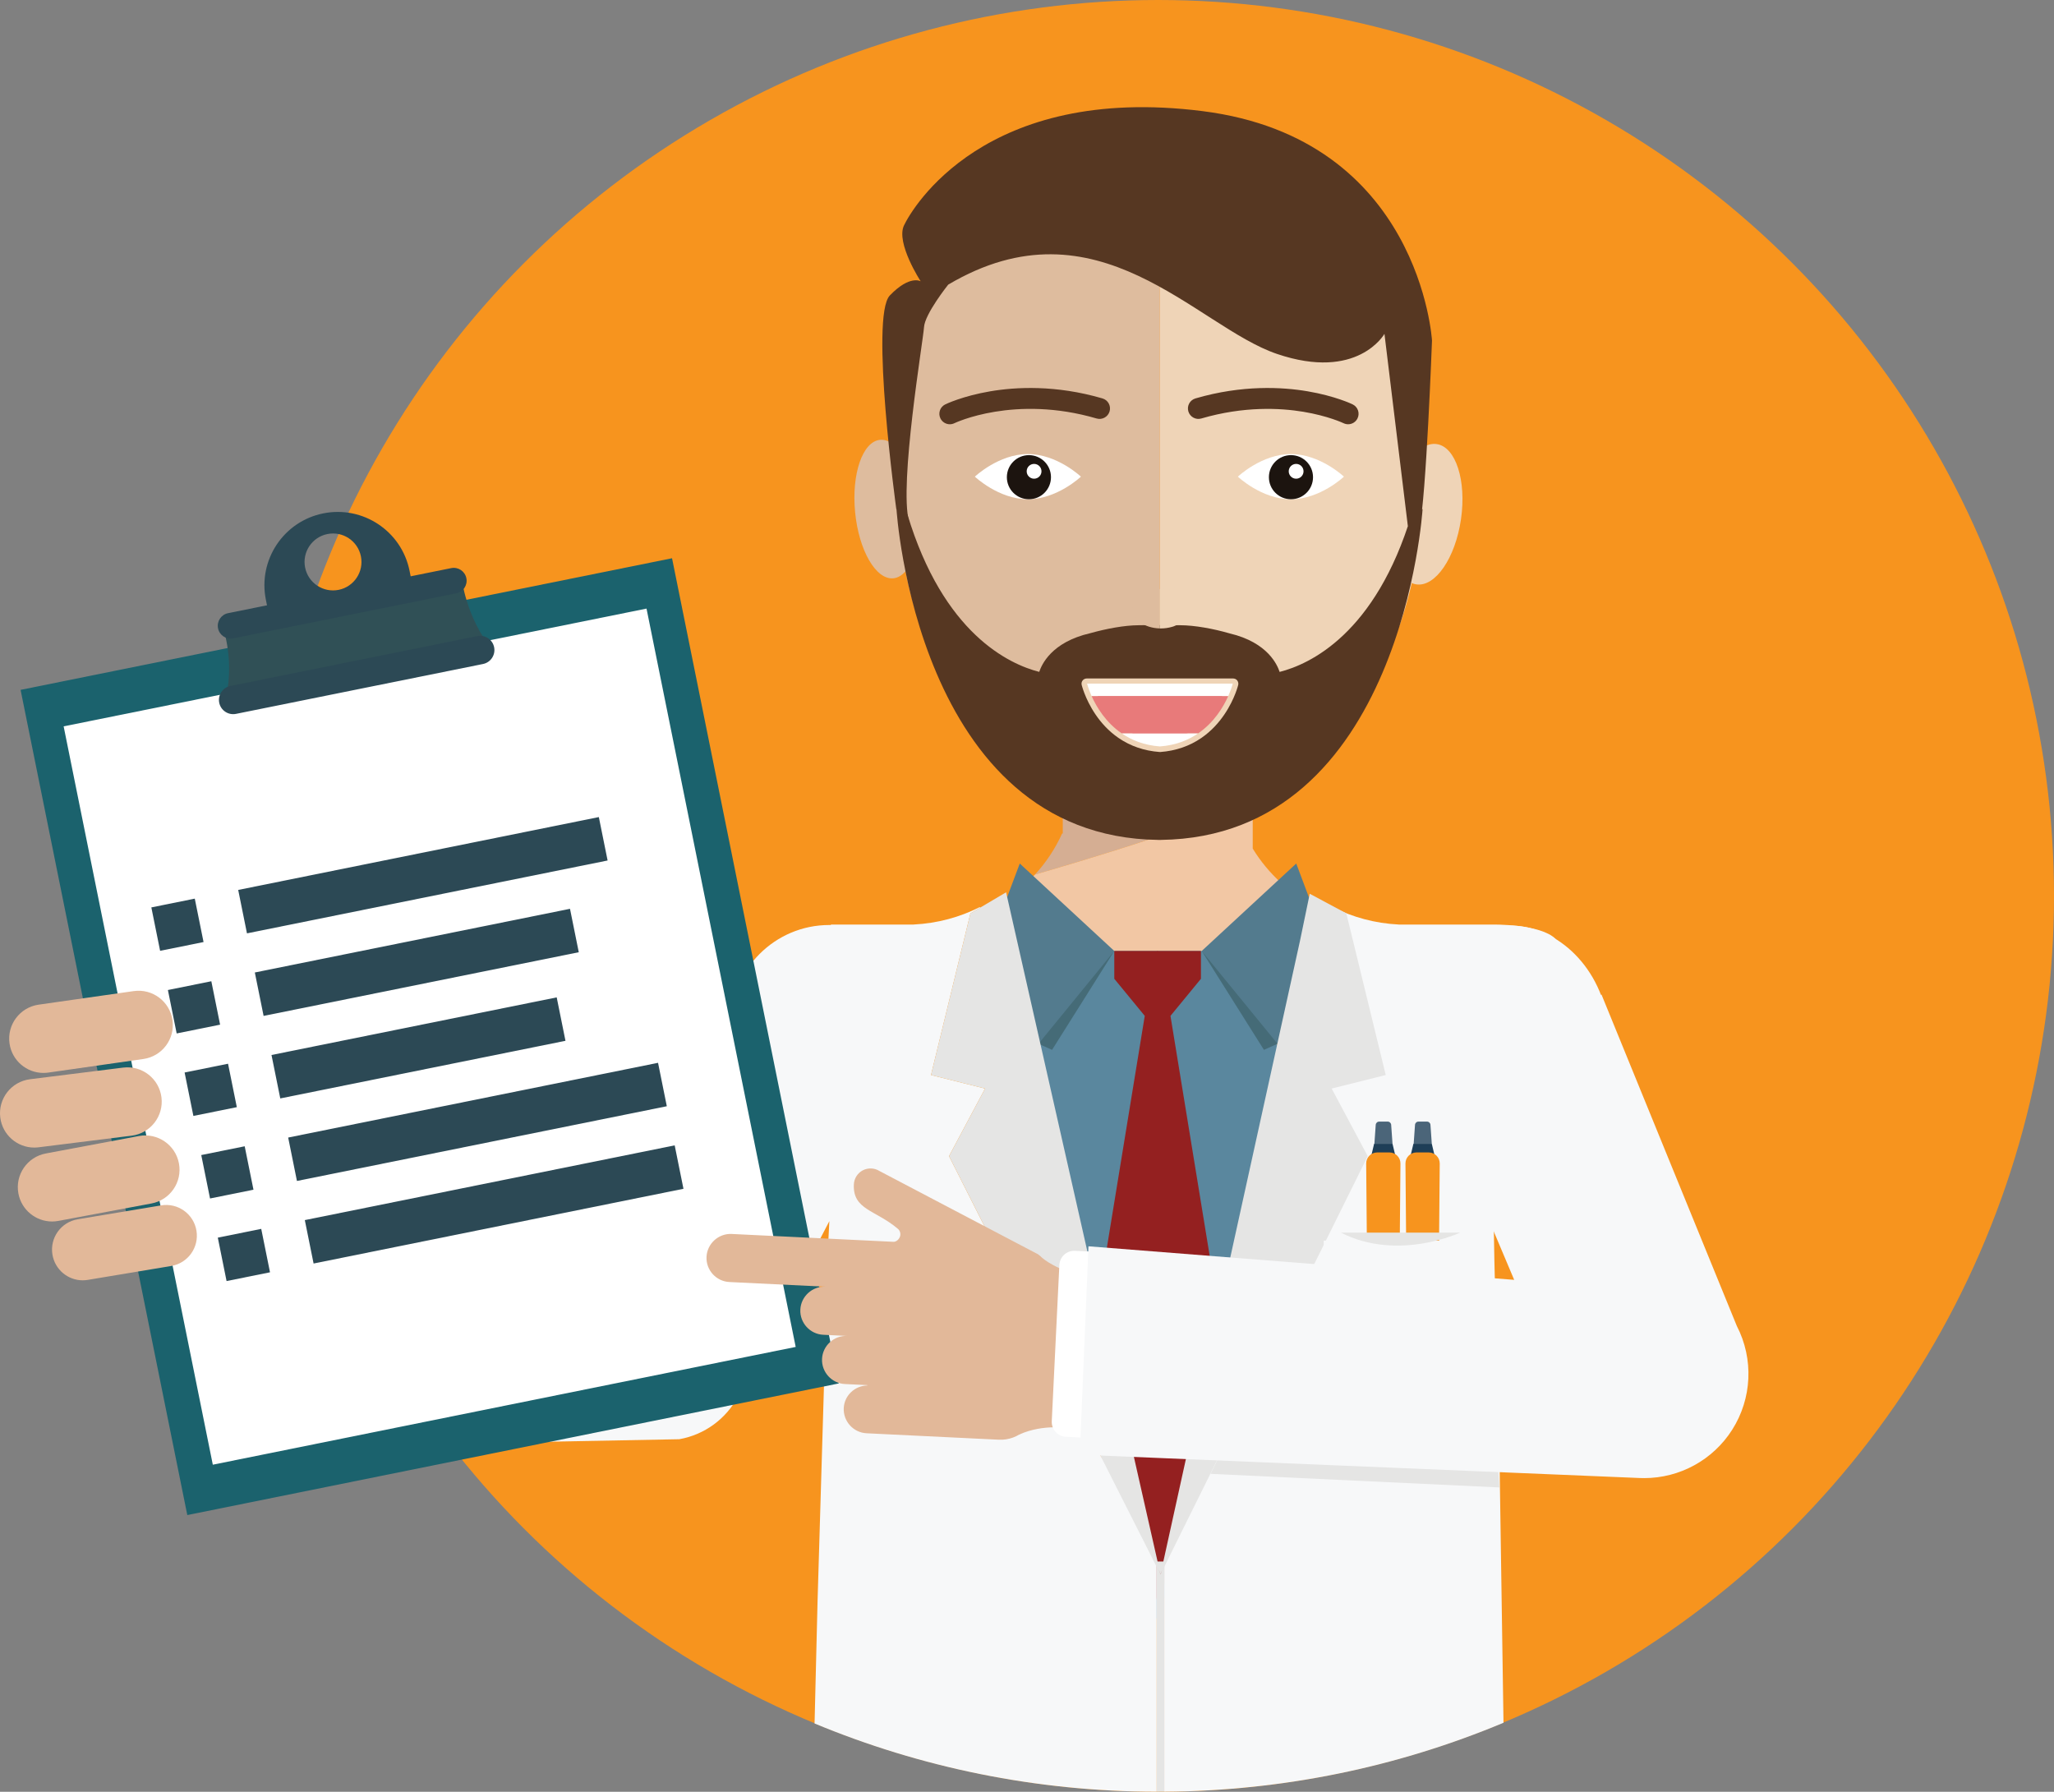 <?xml version="1.0" encoding="utf-8"?>
<!-- Generator: Adobe Illustrator 15.1.0, SVG Export Plug-In . SVG Version: 6.00 Build 0)  -->
<!DOCTYPE svg PUBLIC "-//W3C//DTD SVG 1.1//EN" "http://www.w3.org/Graphics/SVG/1.1/DTD/svg11.dtd">
<svg version="1.1" id="_x2014_ÎÓÈ_x5F_1" xmlns="http://www.w3.org/2000/svg" xmlns:xlink="http://www.w3.org/1999/xlink"
	 x="0px" y="0px" width="867.686px" height="756.866px" viewBox="119.405 3.674 867.686 756.866"
	 enable-background="new 119.405 3.674 867.686 756.866" xml:space="preserve">
<rect x="119.405" y="3.674" width="867.686" height="756.866" fill="#808080" stroke="none"/>
<g>
	<circle fill="#F7941E" cx="608.658" cy="382.107" r="378.433"/>
	<g>
		<path fill="#D5AE93" d="M648.606,336.768H568.36v18.969h-0.271c-2.883,6.402-6.779,12.247-11.465,17.354
			c13.527-3.892,79.521-23.175,91.981-32.599L648.606,336.768L648.606,336.768z"/>
		<path fill="#F2C7A4" d="M648.606,362.13v-21.638c-12.462,9.424-78.455,28.707-91.982,32.599
			c-5.338,5.819-11.701,10.678-18.822,14.265c7.847,11.195,18.334,20.398,30.56,26.708v17.646h0.102v1.2h76.273v-1.2h3.871v-19.335
			c10.981-6.268,20.422-14.925,27.614-25.266C664.78,381.613,655.185,372.898,648.606,362.13z"/>
	</g>
	<g>
		<g>
			<polygon fill="#5B5D5D" points="586.438,426.405 595.21,440.339 608.632,440.854 608.632,413.539 590.05,416.082 			"/>
			<polygon fill="#5B5D5D" points="627.21,416.082 608.632,413.539 608.632,440.854 622.052,440.339 630.823,426.405 			"/>
		</g>
	</g>
	<polygon fill="#5A879E" points="608.589,405.376 586.765,405.376 558.226,444.436 554.61,502.341 608.589,689.753 	"/>
	<polygon fill="#456B77" points="590.122,405.376 563.837,447.15 553.884,442.699 	"/>
	<polygon fill="#537B8E" points="550.192,368.443 590.122,405.376 558.226,444.436 540.317,394.743 	"/>
	<polygon fill="#942020" points="590.122,405.376 608.589,405.376 608.589,680.811 576.427,595.332 602.993,432.796 
		590.122,417.128 	"/>
	<polygon fill="#5A879E" points="608.589,405.376 630.413,405.376 658.952,444.436 662.622,504.846 608.589,687.963 	"/>
	<polygon fill="#942020" points="626.726,405.376 608.259,405.376 608.259,680.811 640.421,595.332 613.854,432.796 
		626.726,417.128 	"/>
	<polygon fill="#456B77" points="627.056,405.376 653.341,447.15 663.292,442.699 	"/>
	<polygon fill="#537B8E" points="666.985,368.443 627.056,405.376 658.952,444.436 676.858,394.743 	"/>
	<g>
		<g>
			<path fill="none" d="M276.481,563.544c-9.66-17.649-17.959-36.15-24.746-55.365l6.832,58.521L276.481,563.544z"/>
			<path fill="#F16328" d="M607.021,680.424c0.01,0,0.021,0,0.03,0l0,0C607.042,680.424,607.03,680.424,607.021,680.424z"/>
			<path fill="#F7F8F9" d="M250.165,494.731c-0.838-7.182-3.803-13.591-8.186-18.688c2.787,10.909,6.045,21.63,9.756,32.136
				L250.165,494.731z"/>
			<path fill="#F7F8F9" d="M753.386,605.846c-2.198-38.14-3.049-74.9-3.153-107.783l-0.033-0.084l0.031-0.118
				c0-0.076,0-0.158,0-0.236l0.057,0.034l26.258-97.366c-6.389-6.424-26.748-6.074-26.748-6.074H710.24v-0.015
				c-9.992-0.493-19.428-3.088-27.879-7.349c-0.056,0.071-0.111,0.142-0.162,0.217l4.108,2.426l16.648,68.285l-22.844,5.712
				l15.229,28.554l-77.481,153.265l-6.636,18.946v96.267c50.771-0.338,99.164-10.67,143.316-29.134l-1.947-129.051L753.386,605.846z
				"/>
		</g>
		<path fill="none" d="M607.021,680.424c0.01,0,0.021,0,0.03,0l0,0C607.042,680.424,607.03,680.424,607.021,680.424z"/>
		<polygon fill="#E5E5E4" points="611.224,664.258 611.224,663.278 608.044,663.278 608.044,664.731 609.679,668.674 		"/>
		<g>
			<path fill="#E5E5E4" d="M609.679,668.674l-1.635-3.941v95.804c0.205,0,0.408,0.004,0.615,0.004c0.854,0,1.711-0.01,2.563-0.016
				v-96.267L609.679,668.674z"/>
		</g>
	</g>
	<g>
		<path fill="none" d="M750.229,497.859l0.058-0.202l-0.058-0.034C750.229,497.701,750.229,497.783,750.229,497.859z"/>
		<path fill="none" d="M607.052,680.424L607.052,680.424c-0.01,0-0.021,0-0.03,0C607.03,680.424,607.042,680.424,607.052,680.424z"
			/>
		<path fill="#084869" d="M750.231,498.062c0-0.067,0-0.136-0.003-0.202l-0.03,0.118L750.231,498.062z"/>
		<g>
			<path fill="#4BC3D0" d="M607.052,680.424L607.052,680.424c-0.01,0-0.021,0-0.03,0
				C607.03,680.424,607.042,680.424,607.052,680.424z"/>
			<path fill="#F7F8F9" d="M596.081,635.881l-11.873-17.453l-63.891-126.381l15.229-28.554l-22.846-5.712l16.647-68.285l4.111-2.426
				c-0.053-0.075-0.109-0.146-0.162-0.217c-8.451,4.26-17.889,6.855-27.881,7.349v0.015h-35.02c0.006,0.07,0.01,0.139,0.016,0.209
				c-0.225-0.003-0.447-0.017-0.672-0.017c-22.963,0-41.578,18.613-41.578,41.575c0,3.395,0.416,6.688,1.184,9.845l-52.092,99.958
				l-100.773,17.757l-17.914,3.155l-6.832-58.521c-3.711-10.506-6.969-21.227-9.756-32.136
				c-6.012-6.993-14.693-11.513-24.252-12.125c-2.072-0.131-4.184-0.091-6.32,0.159c-19.17,2.237-32.895,19.59-30.656,38.76
				l12.699,108.755c1.115,9.555,6.121,18.228,13.838,23.974c6.072,4.522,14.869-2.867,22.336-2.867c2.018,0,4.047-0.176,6.062-0.529
				l56.719-15.099l20.402-3.672l93.537-1.772c10.695-1.883,19.906-8.635,24.926-18.264l38.492-73.865
				c-0.242,4.942-0.485,9.633-0.729,14.002l-0.015,4.091l-2.965,99.615l-1.274,42.824l-1.267,51.67
				c44.521,18.504,93.33,28.756,144.529,28.837v-95.804L596.081,635.881z M607.052,680.424c-0.01,0-0.021,0-0.03,0
				C607.03,680.424,607.042,680.424,607.052,680.424L607.052,680.424z"/>
		</g>
	</g>
	<polygon fill="#E5E5E4" points="609.642,668.742 549.878,404.734 544.415,380.596 533.46,387.07 529.349,389.496 512.7,457.781 
		535.546,463.493 520.317,492.047 	"/>
	<polygon fill="#E5E5E4" points="704.794,457.781 688.146,389.496 687.964,389.389 672.69,381.215 668.552,401.168 609.642,668.742 
		697.181,492.047 681.95,463.493 	"/>
	
		<rect x="160.483" y="263.599" transform="matrix(-0.98 0.198 -0.198 -0.98 683.19 814.611)" fill="#1B626D" width="280.812" height="355.69"/>
	
		<rect x="175.261" y="282.316" transform="matrix(-0.98 0.198 -0.198 -0.98 683.189 814.605)" fill="#FFFFFF" width="251.255" height="318.251"/>
	<g>
		
			<rect x="184.998" y="384.831" transform="matrix(-0.98 0.198 -0.198 -0.98 462.886 742.116)" fill="#2C4955" width="18.721" height="18.715"/>
		
			<rect x="220.297" y="363.909" transform="matrix(-0.98 0.198 -0.198 -0.98 664.025 680.17)" fill="#2C4955" width="155.454" height="18.715"/>
	</g>
	<g>
		
			<rect x="192.008" y="419.708" transform="matrix(-0.98 0.198 -0.198 -0.98 483.655 809.804)" fill="#2C4955" width="18.72" height="18.717"/>
		
			<rect x="227.523" y="400.71" transform="matrix(-0.98 0.198 -0.198 -0.98 666.213 753.557)" fill="#2C4955" width="135.857" height="18.718"/>
	</g>
	<g>
		
			<rect x="199.043" y="454.564" transform="matrix(-0.98 0.198 -0.198 -0.98 504.512 877.417)" fill="#2C4955" width="18.723" height="18.718"/>
		
			<rect x="234.698" y="436.836" transform="matrix(-0.98 0.198 -0.198 -0.98 674.78 824.953)" fill="#2C4955" width="122.938" height="18.718"/>
	</g>
	<g>
		
			<rect x="206.078" y="489.424" transform="matrix(-0.98 0.198 -0.198 -0.98 525.342 945.055)" fill="#2C4955" width="18.724" height="18.718"/>
		
			<rect x="241.373" y="468.084" transform="matrix(-0.98 0.198 -0.198 -0.98 730.318 881.896)" fill="#2C4955" width="159.435" height="18.715"/>
	</g>
	<g>
		
			<rect x="213.125" y="524.262" transform="matrix(-0.98 0.198 -0.198 -0.98 546.131 1012.688)" fill="#2C4955" width="18.721" height="18.717"/>
		
			<rect x="248.406" y="502.946" transform="matrix(-0.98 0.198 -0.198 -0.98 751.144 949.539)" fill="#2C4955" width="159.434" height="18.717"/>
	</g>
	<g>
		<path fill="#E2B899" d="M137.751,456.895c0.682,0,1.373-0.049,2.066-0.147l40.162-5.736c7.922-1.132,13.426-8.472,12.295-16.393
			c-1.131-7.92-8.457-13.421-16.391-12.293l-40.164,5.734c-7.92,1.133-13.426,8.473-12.293,16.394
			C124.458,451.68,130.657,456.895,137.751,456.895z"/>
	</g>
	<g>
		<path fill="#E2B899" d="M135.692,488.314l39.344-4.917c7.939-0.994,13.57-8.235,12.578-16.176
			c-0.992-7.939-8.23-13.562-16.172-12.579l-39.344,4.917c-7.941,0.993-13.572,8.232-12.58,16.174
			c0.916,7.331,7.156,12.693,14.357,12.693C134.476,488.428,135.081,488.391,135.692,488.314z"/>
	</g>
	<g>
		<path fill="#E2B899" d="M183.429,512.028c7.865-1.476,13.047-9.044,11.57-16.91c-1.475-7.866-9.045-13.044-16.91-11.571
			l-39.342,7.376c-7.865,1.477-13.047,9.047-11.57,16.911c1.305,6.964,7.387,11.821,14.223,11.821c0.885,0,1.785-0.081,2.688-0.251
			L183.429,512.028z"/>
	</g>
	<g>
		<path fill="#E2B899" d="M202.394,523.514c-1.178-7.068-7.854-11.85-14.932-10.666l-35.236,5.872
			c-7.068,1.177-11.844,7.863-10.666,14.934c1.059,6.347,6.557,10.846,12.785,10.846c0.707,0,1.426-0.06,2.148-0.181l35.234-5.872
			C198.796,537.268,203.573,530.583,202.394,523.514z"/>
	</g>
	
		<ellipse transform="matrix(-0.427 -0.904 0.904 -0.427 695.366 1310.671)" fill="#F7F8F9" cx="762.94" cy="435.024" rx="41.751" ry="34.684"/>
	<circle fill="#333237" cx="603.087" cy="603.862" r="4.818"/>
	<circle fill="#333237" cx="617.753" cy="605.31" r="4.818"/>
	<g>
		<path fill="#E5E5E4" d="M751.468,611.723c-20.723-14.45-63.344-21.729-101.903-23.784l-18.771,38.309l121.996,5.744
			L751.468,611.723z"/>
	</g>
	<g>
		<g>
			<path fill="#305056" d="M314.396,247.735l-50.174,11.705l-50.791,8.679c0,0,5.791,16.07,0.615,33.124l54.344-10.974l3.939-0.793
				l55.229-11.151C316.167,264.616,314.396,247.735,314.396,247.735z"/>
			<path fill="#2C4955" d="M328.144,277.074c0.656,3.257-1.444,6.427-4.7,7.084l-104.342,21.066
				c-3.256,0.657-6.434-1.447-7.09-4.703l0,0c-0.658-3.255,1.453-6.428,4.709-7.086l104.344-21.066
				C324.317,271.714,327.485,273.82,328.144,277.074L328.144,277.074z"/>
			<path fill="#2C4955" d="M316.415,247.906c0.594,2.94-1.309,5.803-4.248,6.396l-94.258,19.03c-2.938,0.593-5.807-1.309-6.4-4.247
				l0,0c-0.594-2.944,1.312-5.809,4.252-6.401l94.255-19.031C312.956,243.062,315.819,244.963,316.415,247.906L316.415,247.906z"/>
		</g>
		<g>
			<path fill="#2C4955" d="M292.409,244.758c-3.383-16.759-19.713-27.604-36.471-24.219c-16.758,3.383-27.6,19.714-24.219,36.471
				l1.807,8.945l60.689-12.253L292.409,244.758z M262.466,252.836c-6.512,1.314-12.855-2.898-14.168-9.402
				c-1.314-6.51,2.898-12.855,9.408-14.169c6.504-1.313,12.85,2.9,14.162,9.411C273.183,245.179,268.97,251.523,262.466,252.836z"/>
		</g>
	</g>
	<path fill="#E2B899" d="M558.606,534.045c0,0,4.325,4.856,16.161,8.085l-3.586,64.927c0,0-10.758-2.1-21.159,2.563L558.606,534.045
		z"/>
	<g>
		<g>
			<g>
				<g>
					<path fill="#FFFFFF" d="M598.616,533.256l-25.099-1.219c-3.475-0.17-6.428,2.51-6.598,5.982l-1.604,32.993l-1.603,32.99
						c-0.17,3.474,2.51,6.426,5.982,6.597l25.102,1.221c3.471,0.168,6.424-2.513,6.592-5.985l1.604-32.991l1.604-32.992
						C604.769,536.378,602.089,533.424,598.616,533.256z"/>
					<g>
						<g>
							<g>
								<path fill="#E2B899" d="M475.837,598.465c0.26-5.354,4.711-9.453,9.986-9.555c-0.008-0.06-0.027-0.102-0.037-0.138
									l-9.457-0.459c-5.584-0.273-9.935-5.059-9.662-10.653c0.271-5.571,5.064-9.932,10.65-9.66l-10.156-0.493
									c-5.584-0.271-9.937-5.054-9.662-10.646c0.27-5.572,5.066-9.935,10.648-9.664l-40.619-1.974
									c-5.58-0.271-9.935-5.053-9.662-10.646c0.271-5.574,5.067-9.932,10.647-9.66l6.486,0.314l54.443,2.646l7.34,0.358
									c1.238,0.059,2.393-1.019,2.807-2.195c0.418-1.168,0.029-2.618-0.973-3.364c-9.381-7.946-19.033-7.941-18.508-18.712
									c0.121-2.499,1.553-4.755,3.766-5.92c2.219-1.146,4.883-1.058,7.004,0.259l66.93,35.145
									c1.564,0.972,2.479,2.723,2.392,4.567c-0.433,8.886-1.955,40.222-2.883,59.32c-0.408,8.41-7.552,14.901-15.972,14.493
									c-27.209-1.323-55.852-2.717-55.852-2.717C479.913,608.843,475.565,604.059,475.837,598.465z"/>
							</g>
						</g>
					</g>
				</g>
			</g>
		</g>
	</g>
	<path fill="#F7F8F9" d="M813.972,628.051c-0.612,0-1.225-0.012-1.84-0.039l-236.584-9.855l3.668-88.028l179.84,14.176
		l-38.705-91.669l75.603-28.807l57.154,139.96c7.202,13.947,6.438,30.672-2.002,43.904
		C842.993,620.405,828.968,628.05,813.972,628.051z"/>
	<path fill="#EFD4B7" d="M707.481,218.751c-2.38,16.363,2.206,30.589,10.229,31.768c8.043,1.188,16.479-11.118,18.867-27.487
		c2.383-16.355-2.209-30.582-10.232-31.768C718.315,190.083,709.87,202.384,707.481,218.751z"/>
	<path fill="#DEBC9E" d="M507.321,217.418c1.569,16.15-3.166,29.827-10.527,30.541c-7.367,0.721-14.6-11.788-16.16-27.943
		c-1.555-16.153,3.164-29.827,10.527-30.549C498.532,188.758,505.78,201.264,507.321,217.418z"/>
	<g>
		<path fill="#DEBC9E" d="M606.849,95.875C509.392,93.254,498.48,133.62,498.48,209.844c0,77.312,48.301,140.136,108.368,141.86
			c0.851,0.025,1.689,0.082,2.529,0.082h0.004V95.832C608.538,95.848,607.692,95.898,606.849,95.875z"/>
		<path fill="#EFD4B7" d="M720.286,209.844c0-78.388-47.129-114.057-108.394-114.057c-0.838,0-1.676,0.028-2.512,0.045v255.954
			C670.636,351.785,720.286,288.237,720.286,209.844z"/>
	</g>
	<g>
		<path fill="none" d="M579.737,294.424c0,6.301,5.106,11.408,11.409,11.408h18.234v-22.817h-18.234
			C584.845,283.015,579.737,288.122,579.737,294.424z"/>
		<path fill="none" d="M627.312,305.832c6.303,0,11.409-5.107,11.409-11.408c0-6.302-5.106-11.409-11.409-11.409h-17.931v22.817
			H627.312z"/>
	</g>
	<path fill="#563722" d="M498.032,218.713c0,0-11.191-81.414-2.734-90.224c8.457-8.808,13.037-5.989,13.037-5.989
		s-10.572-16.208-7.047-23.609c3.522-7.399,34.18-59.901,126.147-48.273c91.968,11.627,96.9,96.901,96.9,96.901
		s-2.469,66.597-5.287,78.93l-4.932-0.705L704.25,144.7c0,0-11.275,20.086-45.457,8.457c-34.178-11.629-75.758-66.598-138.83-29.247
		c0,0-9.867,12.334-10.221,17.971c-0.353,5.639-10.57,66.246-6.342,82.102L498.032,218.713z"/>
	<path fill="#563722" d="M520.646,182.888c-1.634,0-3.203-0.91-3.972-2.477c-1.072-2.19-0.164-4.835,2.025-5.907
		c0.295-0.145,7.344-3.551,19.063-5.541c10.697-1.816,27.604-2.77,47.373,3.011c2.342,0.684,3.687,3.136,3,5.476
		c-0.684,2.342-3.137,3.686-5.477,3.001c-34.67-10.134-59.828,1.864-60.078,1.987C521.958,182.743,521.296,182.888,520.646,182.888z
		"/>
	<path fill="#563722" d="M688.899,182.888c-0.646,0-1.308-0.144-1.931-0.446c-0.141-0.068-6.516-3.09-17.022-4.831
		c-9.711-1.608-25.064-2.421-43.062,2.84c-2.34,0.684-4.791-0.659-5.477-3.001c-0.687-2.34,0.658-4.792,3-5.476
		c19.771-5.78,36.674-4.827,47.373-3.011c11.721,1.99,18.77,5.396,19.063,5.541c2.189,1.072,3.099,3.717,2.025,5.907
		C692.104,181.978,690.534,182.888,688.899,182.888z"/>
	<path fill="#563722" d="M715.743,220.893c-15.219,50.557-43.051,63.367-55.777,66.611c-0.922-2.768-4.832-12.424-21.129-16.273
		c-6.838-1.988-14.807-3.438-20.846-3.448c-1.748-0.056-3.566-0.067-5.461-0.067h-6.683c-1.91,0-3.742,0.012-5.502,0.068
		c-5.91,0.018-13.627,1.464-20.326,3.346c-16.659,3.814-20.659,13.551-21.602,16.36c-12.762-3.274-40.514-16.139-55.701-66.595
		l-4.602-2.181c0,0,8.348,138.529,110.606,139.749v0.027c0,0,0.363-0.012,0.588-0.013c0.054,0.001-0.008,0.001,0.046,0.002
		c0.174,0.005,0.407,0.011,0.407,0.011v-0.027c102.002-1.22,110.597-139.75,110.597-139.75L715.743,220.893z"/>
	<g>
		<g>
			<g>
				<g>
					<path fill="#DEBC9E" d="M606.528,256.391c0,4.604-5.394,8.337-12.041,8.337c-6.65,0-12.039-3.733-12.039-8.337
						c0-4.602,5.389-8.335,12.039-8.335C601.136,248.056,606.528,251.789,606.528,256.391z"/>
				</g>
				<path fill="#EFD4B7" d="M637.753,256.391c0,4.604-5.389,8.337-12.037,8.337c-6.651,0-12.041-3.733-12.041-8.337
					c0-4.602,5.39-8.335,12.041-8.335C632.364,248.056,637.753,251.789,637.753,256.391z"/>
			</g>
		</g>
		<g>
			<path fill="#DEBC9E" d="M597.722,260.804c0,4.515,5.188,8.189,11.66,8.328v-16.656
				C602.909,252.614,597.722,256.288,597.722,260.804z"/>
			<path fill="#EFD4B7" d="M609.763,252.469c-0.129,0-0.254,0.004-0.381,0.007v16.656c0.127,0.003,0.252,0.007,0.381,0.007
				c6.648,0,12.039-3.732,12.039-8.335S616.411,252.469,609.763,252.469z"/>
		</g>
	</g>
	<g>
		<g>
			<g>
				<path fill="#E87A7A" d="M578.63,292.355c0,0,0.312,1.311,1.078,3.297c1.701,4.41,5.664,12.365,13.5,17.759
					c4.201,2.892,9.514,5.063,16.193,5.558c6.682-0.494,11.993-2.652,16.194-5.543c7.836-5.394,11.797-13.366,13.5-17.776
					c0.769-1.986,1.078-3.294,1.078-3.294L578.63,292.355L578.63,292.355z"/>
				<path fill="#EFD4B7" d="M609.401,321.331c-0.058,0-0.115-0.002-0.173-0.007c-6.469-0.477-12.309-2.48-17.354-5.955
					c-8.404-5.784-12.604-14.281-14.363-18.832c-0.811-2.102-1.153-3.488-1.166-3.547c-0.172-0.701-0.012-1.354,0.435-1.92
					c0.447-0.569,1.129-0.81,1.852-0.81h61.545c0.724,0,1.404,0.24,1.853,0.81c0.444,0.566,0.604,1.264,0.434,1.966
					c-0.014,0.058-0.354,1.422-1.168,3.524c-1.756,4.551-5.957,13.035-14.361,18.819c-5.049,3.475-10.887,5.473-17.354,5.951
					C609.519,321.335,609.46,321.331,609.401,321.331z M581.88,294.967c0.008,0,0.017-0.053,0.021-0.033
					c1.562,4.043,5.278,11.537,12.641,16.603c4.307,2.964,9.305,4.667,14.859,5.104c5.555-0.437,10.555-2.173,14.86-5.137
					c7.361-5.066,11.078-12.521,12.64-16.563c0.008-0.02,0.016,0.027,0.022,0.027H581.88V294.967z"/>
			</g>
			<path fill="#FFFFFF" d="M625.597,313.43h-32.389c4.201,2.893,9.514,5.055,16.193,5.548
				C616.083,318.484,621.396,316.322,625.597,313.43z"/>
		</g>
		<g>
			<path fill="#FFFFFF" d="M578.63,292.433c0,0,0.312,1.273,1.078,3.258c0.238,0.619,0.523,1.31,0.857,2.052h57.674
				c0.334-0.742,0.619-1.433,0.856-2.052c0.769-1.984,1.078-3.258,1.078-3.258H578.63z"/>
			<path fill="#E87A7A" d="M580.565,297.742c2.034,4.54,5.905,11.052,12.643,15.688h32.389c6.736-4.636,10.607-11.147,12.644-15.688
				H580.565z"/>
		</g>
	</g>
	<path fill="#FFFFFF" d="M576.019,205.02c0,0-10.028,9.547-22.399,9.547s-22.398-9.547-22.398-9.547s10.027-9.547,22.398-9.547
		S576.019,205.02,576.019,205.02z"/>
	<path fill="#FFFFFF" d="M687.128,205.02c0,0-10.029,9.547-22.4,9.547c-12.37,0-22.397-9.547-22.397-9.547
		s10.027-9.547,22.397-9.547C677.099,195.473,687.128,205.02,687.128,205.02z"/>
	<g>
		<circle fill="#1C140F" cx="554.06" cy="205.247" r="9.318"/>
		<circle fill="#FFFFFF" cx="556.241" cy="202.76" r="3.127"/>
	</g>
	<g>
		<circle fill="#1C140F" cx="664.756" cy="205.247" r="9.319"/>
		<circle fill="#FFFFFF" cx="666.938" cy="202.76" r="3.127"/>
	</g>
</g>
<path fill="#4B6579" d="M700.562,478.854l-0.561,7.967h7.652l-0.562-7.967c-0.026-0.777-0.667-1.396-1.445-1.396h-3.638
	C701.229,477.457,700.592,478.075,700.562,478.854z"/>
<polygon fill="#1E3E57" points="699.883,486.819 698.811,491.331 708.727,491.331 707.655,486.819 "/>
<path fill="#F7941E" d="M714.086,562.524c0-1.937-0.836-3.782-2.316-5.028c-0.793-0.666-1.294-1.67-1.282-2.789l0.521-59.535
	c0.023-2.583-2.064-4.688-4.646-4.688h-5.183c-2.584,0-4.672,2.105-4.649,4.688l0.523,59.535c0.01,1.119-0.491,2.123-1.285,2.789
	c-1.479,1.246-2.315,3.093-2.315,5.028v6.388c0,1.464,1.186,2.648,2.651,2.648h15.334c1.464,0,2.648-1.186,2.648-2.648V562.524
	L714.086,562.524z"/>
<path fill="#4B6579" d="M717.157,478.854l-0.562,7.967h7.653l-0.562-7.967c-0.026-0.777-0.665-1.396-1.446-1.396h-3.638
	C717.825,477.457,717.186,478.075,717.157,478.854z"/>
<polygon fill="#1E3E57" points="716.479,486.819 715.404,491.331 725.32,491.331 724.25,486.819 "/>
<path fill="#F7941E" d="M730.68,562.524c0-1.937-0.835-3.782-2.315-5.028c-0.791-0.666-1.293-1.67-1.283-2.789l0.521-59.535
	c0.023-2.583-2.065-4.688-4.647-4.688h-5.182c-2.584,0-4.671,2.105-4.649,4.688l0.522,59.535c0.011,1.119-0.489,2.123-1.284,2.789
	c-1.48,1.246-2.316,3.093-2.316,5.028v6.388c0,1.464,1.188,2.648,2.651,2.648h15.334c1.464,0,2.648-1.186,2.648-2.648V562.524
	L730.68,562.524z"/>
<rect x="678.595" y="527.748" fill="#F7F8F9" width="62.19" height="91.252"/>
<path fill="#E5E5E4" d="M685.83,524.345h50.392C736.222,524.345,710.045,536.689,685.83,524.345z"/>
</svg>
